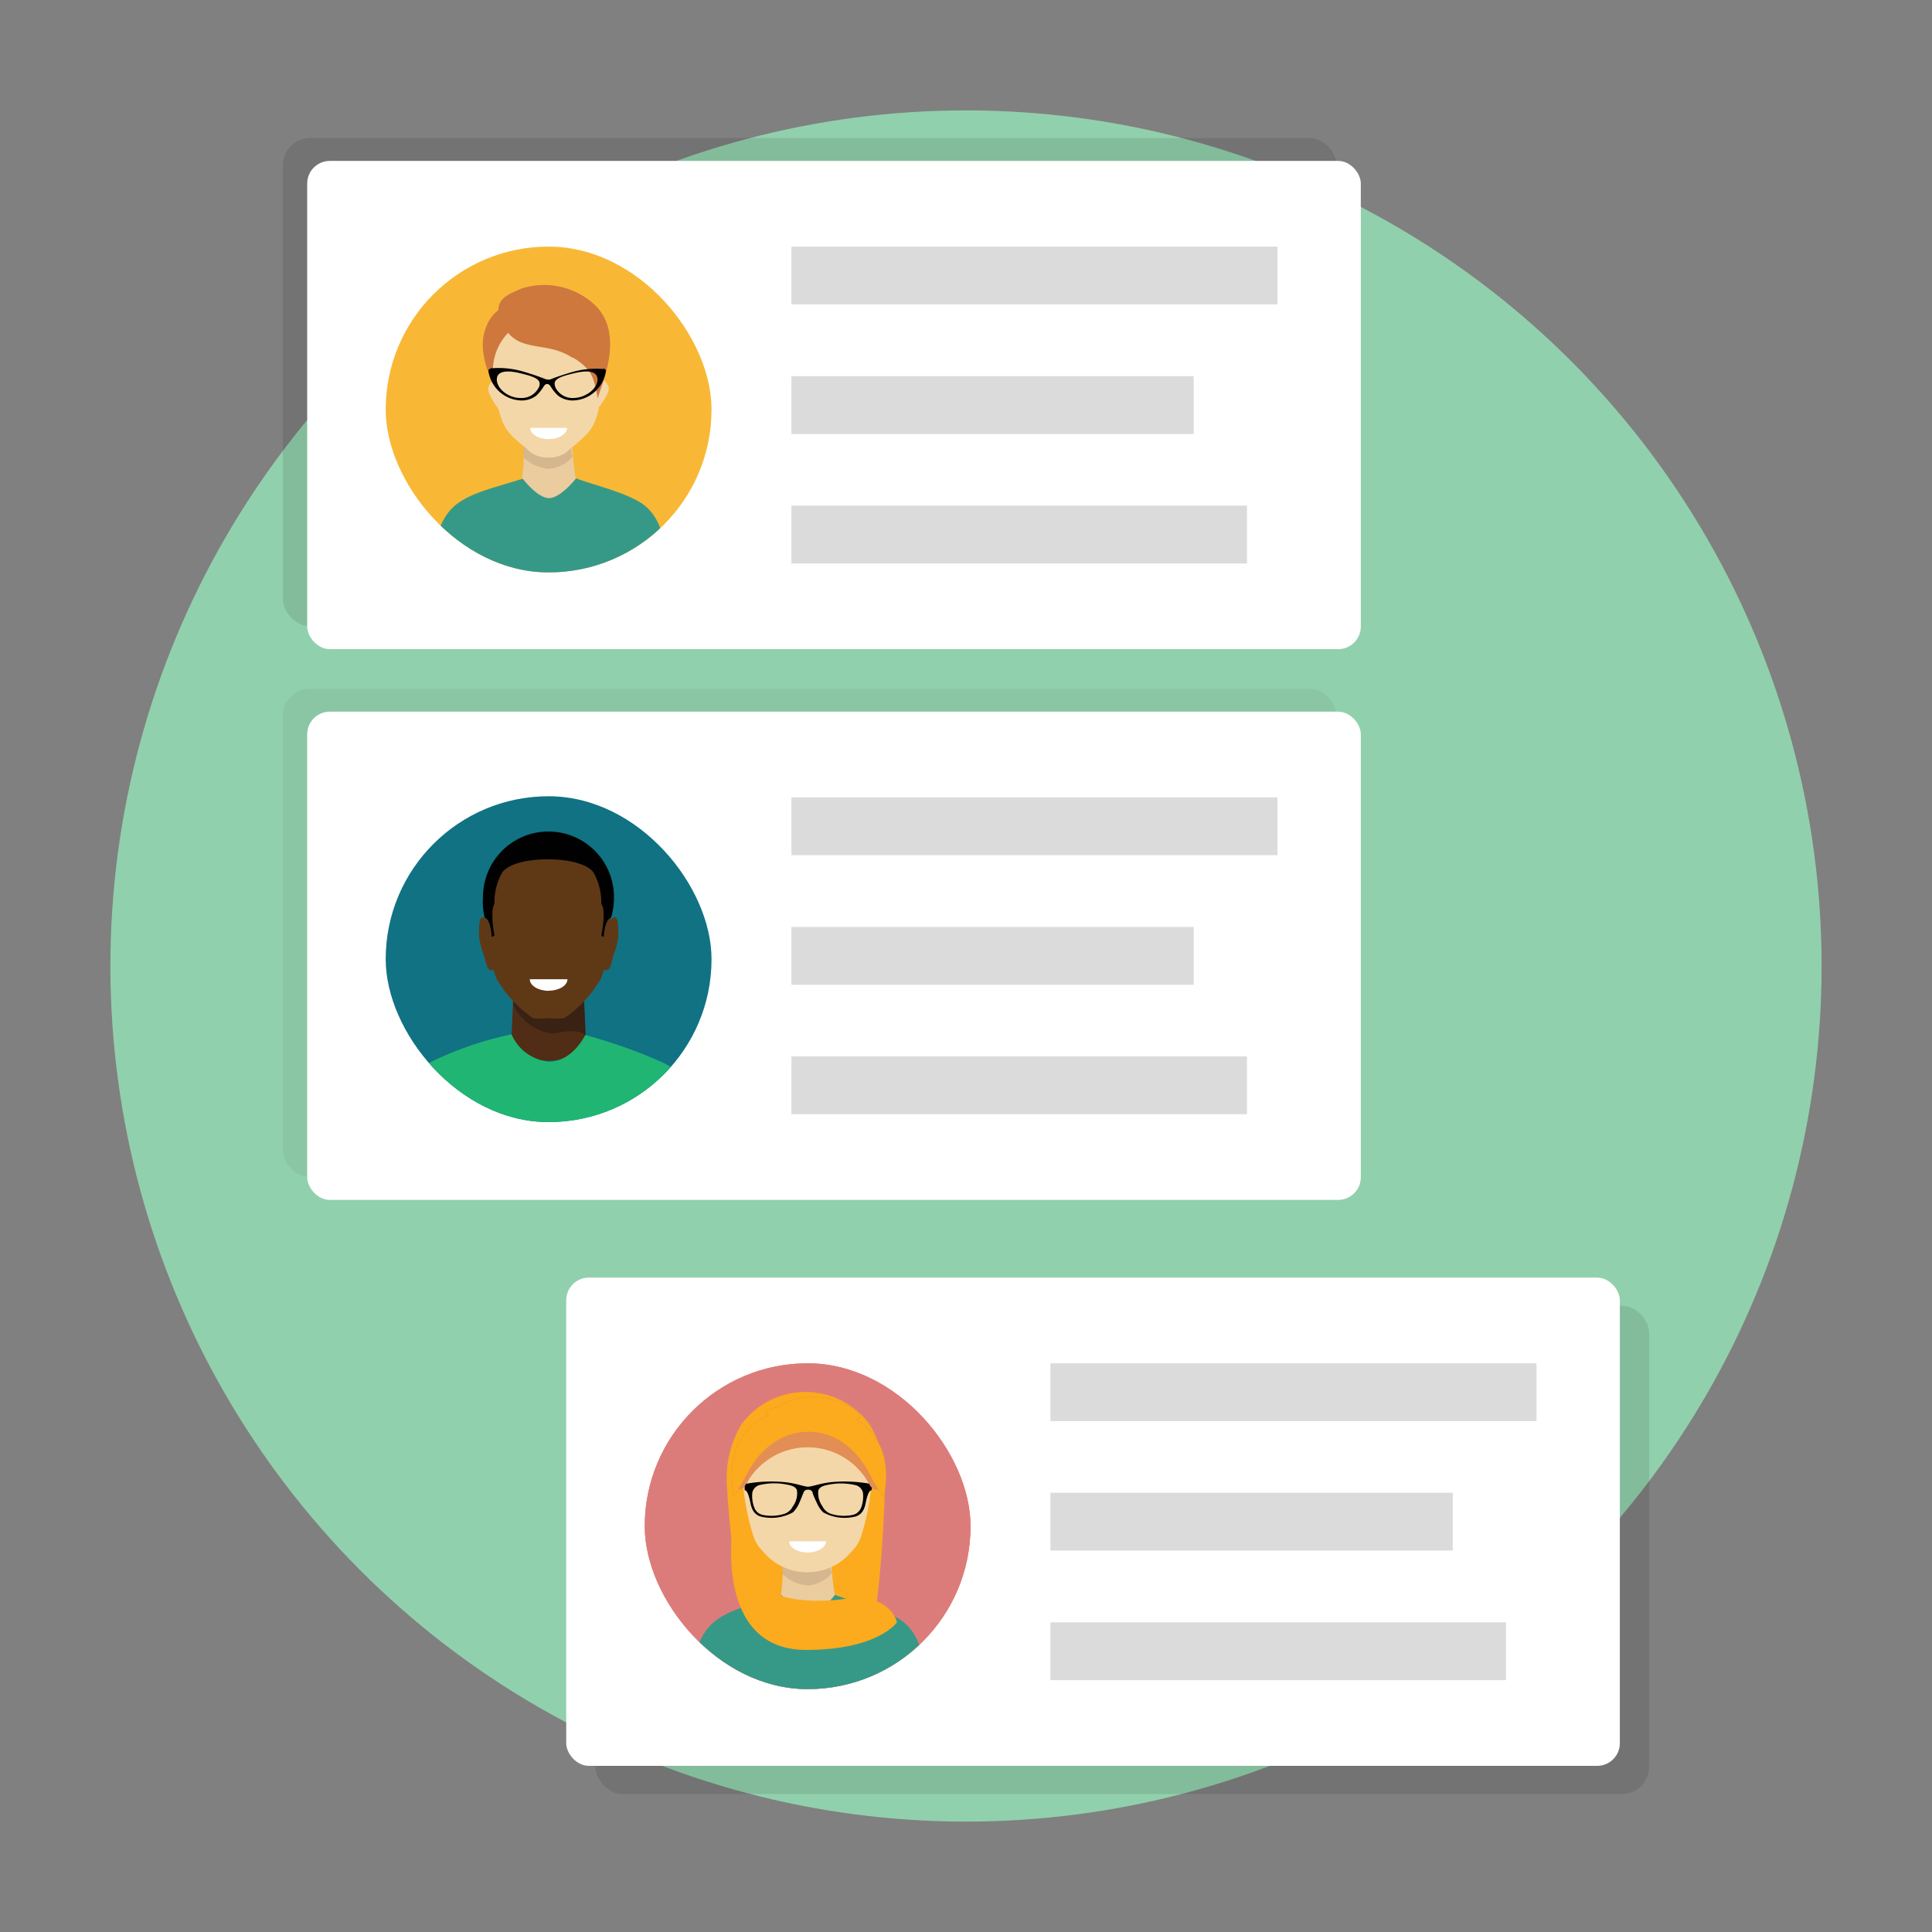 <svg xmlns="http://www.w3.org/2000/svg" xmlns:xlink="http://www.w3.org/1999/xlink" width="140" height="140" viewBox="0 0 140 140"><rect x="0" y="0" width="140" height="140" fill="#808080" stroke="none"/><defs><clipPath id="a"><rect x="27.95" y="17.87" width="23.61" height="23.61" rx="11.8" ry="11.8" fill="none"/></clipPath><clipPath id="b"><rect x="27.95" y="57.7" width="23.61" height="23.61" rx="11.8" ry="11.8" fill="none"/></clipPath><clipPath id="c"><rect x="46.72" y="98.79" width="23.61" height="23.61" rx="11.8" ry="11.8" fill="#dc7c7a"/></clipPath></defs><title>uses-collaboration</title><circle cx="70" cy="70" r="62" fill="#91d0ac"/><rect x="20.5" y="10" width="76.35" height="35.38" rx="1.96" ry="1.96" fill="#010101" opacity="0.1"/><rect x="22.26" y="11.66" width="76.35" height="35.38" rx="1.64" ry="1.64" fill="#fff"/><rect x="57.35" y="17.87" width="35.22" height="4.19" fill="#dcdbdb"/><g clip-path="url(#a)"><rect x="27.95" y="17.87" width="23.61" height="23.61" fill="#f8b836"/><path d="M38.17,38.78c3,0,6.94-.21,8.21-.8-.06-.31-4-1.7-4.27-2-.56-.74-.74-4.84-.74-5.43,0,0-1,.07-1.59.07h0c-.55,0-1.76-.07-1.76-.07,0,.59,0,4.56-.47,5.15s-4.19,1.32-4.4,2.46a17.33,17.33,0,0,0,5,.64" fill="#eacc9f"/><path d="M41.5,32.94v.14a2.5,2.5,0,0,1-1.75.89h0a3,3,0,0,1-1.82-.83c0-.17,0-.72,0-.83a10.7,10.7,0,0,0,1.77.18h0a8.81,8.81,0,0,0,1.69-.18c0,.11,0,.46.05.64" fill="#d5b68e"/><path d="M44.11,28.08a1,1,0,0,0-.37-.52h0a19.1,19.1,0,0,0,.1-3C43.71,21.45,40.47,21,39.73,21h0c-.74,0-4,.43-4.11,3.58a19.1,19.1,0,0,0,.1,3h0a.94.94,0,0,0-.34.52c-.08.34.5,1.22.76,1.57-.07-.26-.14-.57-.2-.92.07.35.14.66.2.92s.18.64.24.82a3.25,3.25,0,0,0,.79,1.16,8.42,8.42,0,0,0,.93.8,2,2,0,0,0,1.66.7A2,2,0,0,0,41,32.8c.18-.13.29-.27.42-.37a8.43,8.43,0,0,0,.93-.8,3.25,3.25,0,0,0,.79-1.16c.06-.18.15-.45.24-.82l0-.12C43.68,29.14,44.19,28.39,44.11,28.08Z" fill="#f4d7a8"/><path d="M43,22a5.38,5.38,0,0,0-5.18-1.1c-.79.34-1.73.66-1.7,1.57a2.67,2.67,0,0,0-.65.72A3.55,3.55,0,0,0,35,25.34a5.93,5.93,0,0,0,.87,2.59,3.94,3.94,0,0,1,.95-3.81,2.38,2.38,0,0,0,1,.71c.82.3,1.71.31,2.54.57a4.69,4.69,0,0,1,1.09.5,1.08,1.08,0,0,1,.28.14c1.23.84,1.28,1.32,1.59,2.85C43.4,28.22,45.48,24.21,43,22Z" fill="#ce783e"/><path d="M39.75,31.82c.73,0,1.33-.36,1.34-.81H38.42c0,.45.59.81,1.33.81" fill="#fff"/><path d="M48.31,41.49c0-2.23-.43-3.89-1.56-4.83s-4-1.58-5-2c0,0-1.09,1.4-1.95,1.44h0c-.86,0-1.92-1.41-1.92-1.41-2.2.69-3.71,1-4.85,1.89s-1.74,2.87-1.77,4.88Z" fill="#369988"/><path d="M43.75,26.74a6.4,6.4,0,0,0-2.14.18,17.9,17.9,0,0,0-1.75.58.72.72,0,0,1-.19,0,.66.66,0,0,1-.2-.05,18,18,0,0,0-1.75-.58,6.39,6.39,0,0,0-2.14-.18.28.28,0,0,0-.19.16,2.48,2.48,0,0,0,2.38,2.17,1.74,1.74,0,0,0,1.09-.35,3,3,0,0,0,.54-.67c.07-.1.14-.18.25-.17h0c.11,0,.18.07.25.17a3,3,0,0,0,.54.67,1.75,1.75,0,0,0,1.09.35,2.48,2.48,0,0,0,2.38-2.17.28.28,0,0,0-.19-.16m-4.68,1.39a1.39,1.39,0,0,1-1.32.76c-1,0-1.86-.83-1.7-1.5.11-.44.72-.51,1.56-.32,1.45.33,1.65.55,1.47,1.06m2.52.76a1.38,1.38,0,0,1-1.32-.76c-.18-.51,0-.73,1.47-1.06.84-.19,1.45-.12,1.56.32.16.68-.72,1.47-1.7,1.5" fill="#010101"/></g><rect x="57.35" y="27.26" width="29.15" height="4.19" fill="#dcdbdb"/><rect x="57.35" y="36.64" width="33.01" height="4.19" fill="#dcdbdb"/><rect x="20.5" y="49.91" width="76.35" height="35.38" rx="1.96" ry="1.96" fill="#010101" opacity="0.05"/><rect x="22.26" y="51.57" width="76.35" height="35.38" rx="1.64" ry="1.64" fill="#fff"/><rect x="57.35" y="57.78" width="35.22" height="4.19" fill="#dcdbdb"/><rect x="57.35" y="67.17" width="29.15" height="4.19" fill="#dcdbdb"/><rect x="57.35" y="76.55" width="33.01" height="4.19" fill="#dcdbdb"/><g clip-path="url(#b)"><rect x="27.95" y="57.7" width="23.61" height="23.61" fill="#107283"/><path d="M39.75,76.87a3.87,3.87,0,0,0,2.72-1.1l-.26-6H37.3l-.26,6A3.87,3.87,0,0,0,39.75,76.87Z" fill="#502d14"/><path d="M37.18,72.74a3.59,3.59,0,0,0,2.72,2.14c.75,0,1.88-.46,2.53.16l-.22-5H37.3Z" fill="#392114"/><path d="M44.53,66.47a.85.85,0,0,0-.31.17c0-4.38-.93-5.89-4.46-5.89s-4.42,1.51-4.46,5.89a.84.84,0,0,0-.31-.17c-.26-.05-.29.64-.28,1.37a6.19,6.19,0,0,0,.38,1.45c.13.47.21,1,.46,1a.45.45,0,0,0,.22,0,5.08,5.08,0,0,0,.24.69,8.82,8.82,0,0,0,2.62,2.8,5.17,5.17,0,0,0,1.13,0,5.17,5.17,0,0,0,1.13,0,8.81,8.81,0,0,0,2.62-2.8,5,5,0,0,0,.24-.69.45.45,0,0,0,.22,0c.25,0,.33-.48.46-1a6.17,6.17,0,0,0,.38-1.45C44.81,67.11,44.78,66.41,44.53,66.47Z" fill="#5f3916"/><path d="M44.49,65A4.74,4.74,0,1,0,35,65a4.84,4.84,0,0,0,.12,1.49l.12.08c.26.18.35.87.4,1.33l.19-.1s-.34-1.8,0-2.3a4.4,4.4,0,0,1,.57-2.29c.53-.67,1.93-.94,3.3-.94s2.77.27,3.3.94a4.41,4.41,0,0,1,.57,2.29c.39.5,0,2.3,0,2.3l.19.1c0-.46.14-1.15.4-1.33l.12-.08A4.84,4.84,0,0,0,44.49,65Z" fill="#010101"/><path d="M39.75,71.79c.75,0,1.37-.37,1.37-.83H38.39c0,.46.61.83,1.36.84" fill="#fff"/><path d="M37.07,74.95a25,25,0,0,0-6.12,2.14c-1.22.7-1.37,2.29-1.88,4.22H50.44c-.51-1.93-.65-3.47-2.37-4.3A38.68,38.68,0,0,0,42.41,75s-.92,1.93-2.63,1.93A3.27,3.27,0,0,1,37.07,74.95Z" fill="#20b573" fill-rule="evenodd"/></g><rect x="43.15" y="94.62" width="76.35" height="35.38" rx="1.96" ry="1.96" fill="#010101" opacity="0.1"/><rect x="41.03" y="92.58" width="76.35" height="35.38" rx="1.64" ry="1.64" fill="#fff"/><rect x="76.12" y="98.79" width="35.22" height="4.19" fill="#dcdbdb"/><rect x="76.12" y="108.17" width="29.15" height="4.19" fill="#dcdbdb"/><rect x="76.12" y="117.56" width="33.01" height="4.19" fill="#dcdbdb"/><rect x="46.72" y="98.79" width="23.61" height="23.61" rx="11.8" ry="11.8" fill="#dc7c7a"/><g clip-path="url(#c)"><rect x="46.72" y="98.78" width="23.61" height="23.61" fill="#dc7c7a"/><path d="M61.54,117.66c1.05.19.54,1.53,1.37.84s1.29-10.39,1.2-11.67A7.56,7.56,0,0,0,63,103.2a5.76,5.76,0,0,0-9.26,0,7.56,7.56,0,0,0-1.08,3.63c-.08,1.28.86,11,1.69,11.67s-.17-.65.88-.84Z" fill="#fbab1d"/><path d="M58.33,118.55c3,0,3.41-.11,4.68-.7-.06-.31-1.88-.66-2.13-1-.56-.74-.74-4.84-.74-5.43,0,0-1,.07-1.59.07h0c-.55,0-1.76-.07-1.76-.07,0,.59,0,4.56-.47,5.15s-1.22.12-1.43,1.26a8.64,8.64,0,0,0,3.63.71" fill="#eacc9f"/><path d="M60.27,113.85V114a2.5,2.5,0,0,1-1.75.89h0a3,3,0,0,1-1.82-.83c0-.17,0-.72,0-.83a10.7,10.7,0,0,0,1.77.18h0a8.81,8.81,0,0,0,1.69-.18c0,.11,0,.46.05.64" fill="#d5b68e"/><path d="M58.5,102.22c-4.62-.18-4.69,4.23-4.62,5.67a17,17,0,0,0,.69,3.34,2.6,2.6,0,0,0,.69,1.16,4.17,4.17,0,0,0,6.48,0,2.6,2.6,0,0,0,.69-1.16,17,17,0,0,0,.69-3.34C63.18,106.44,63.12,102,58.5,102.22Z" fill="#f4d7a8"/><path d="M67.07,122.4c0-2.23-.43-3.89-1.56-4.83s-4-1.58-5-2c0,0-1.09,1.4-1.95,1.44h0c-.86,0-1.92-1.41-1.92-1.41-2.2.69-3.71,1-4.85,1.89S50,120.39,50,122.4Z" fill="#369988"/><path d="M64,107.75c-1-4.54-4-6.19-4.55-6.24a17.35,17.35,0,0,0-1.85.12c-.56.06-2.76,0-4.55,6.13-.09.31.77.22.94-.06a5.06,5.06,0,0,1,9.08,0C63.22,108,64.07,108.06,64,107.75Z" fill="#e28e55"/><path d="M62,102.86a.3.3,0,0,0,.28-.14c.11-.22-.24-.48-.39-.57a5.18,5.18,0,0,0-5.35-.34.16.16,0,0,0-.09.13c-.25.06-.5.12-.75.2s-.21.26,0,.44c-1.45.56-3.07,2-2.57,5.68,0,.37.77-.85.94-1.18,1.28-2.64,3.2-3.32,4.54-3.32s3.25.68,4.54,3.32c.16.34.86,1.55.94,1.18C64.62,105.21,63.33,103.65,62,102.86Z" fill="#ce783e"/><path d="M53.11,110.43s-1.48,9.13,5.3,9.13c5.23,0,6.59-2,6.59-2s-.46-2.19-3.84-1.69c-1.66.24-6.49.44-6.3-2.37S53.11,110.43,53.11,110.43Z" fill="#fbab1d"/><path d="M58.52,112.5c.73,0,1.33-.36,1.34-.81H57.19c0,.45.59.81,1.33.81" fill="#fff"/><path d="M62,102.86a.3.3,0,0,0,.28-.14c.11-.22-.24-.48-.39-.57a5.18,5.18,0,0,0-5.35-.34.16.16,0,0,0-.09.13c-.25.06-.5.12-.75.2s-.21.26,0,.44c-1.45.56-3.07,2-2.57,5.68,0,.37.77-.85.94-1.18,1.28-2.64,3.2-3.32,4.54-3.32s3.25.68,4.54,3.32c.16.34.86,1.55.94,1.18C64.62,105.21,63.33,103.65,62,102.86Z" fill="#fbab1d"/><path d="M63.14,107.54h0l0,0h0a10.31,10.31,0,0,0-2.89-.14c-.88.1-1.41.33-1.7.33s-.82-.24-1.7-.33a10.31,10.31,0,0,0-2.89.14h0l0,0h0c0,.05,0,.27,0,.4v0A.1.1,0,0,0,54,108h0c.08,0,.21.15.35.76.06.3.14.94.76,1.13a3.22,3.22,0,0,0,2.35-.3,2.16,2.16,0,0,0,.44-.64c.08-.18.29-.7.32-.77a.3.3,0,0,1,.3-.23h.07a.3.3,0,0,1,.3.23c0,.08.24.6.32.77a2.16,2.16,0,0,0,.44.64,3.22,3.22,0,0,0,2.35.3c.62-.19.7-.83.76-1.13.14-.6.27-.73.35-.76h0a.11.11,0,0,0,.07-.08v0C63.16,107.82,63.15,107.6,63.14,107.54Zm-5.68,1.6a1.06,1.06,0,0,1-.66.57,3.1,3.1,0,0,1-1.46.08.85.85,0,0,1-.69-.57,2.32,2.32,0,0,1-.13-1.08.74.74,0,0,1,.49-.52,4.59,4.59,0,0,1,1.91-.06c.26.05.73.11.83.43A1.62,1.62,0,0,1,57.46,109.15Zm4.95.08a.85.85,0,0,1-.7.57,3.1,3.1,0,0,1-1.46-.08,1.07,1.07,0,0,1-.66-.57A1.63,1.63,0,0,1,59.3,108c.11-.32.57-.38.83-.43a4.59,4.59,0,0,1,1.91.06.74.74,0,0,1,.49.52A2.32,2.32,0,0,1,62.41,109.23Z" fill="#010101"/><path d="M63.06,107.08c-1.28-2.64-3.2-3.32-4.54-3.32s-3.25.68-4.54,3.32a8.13,8.13,0,0,1-.51.85.72.72,0,0,0,.51-.25,5.06,5.06,0,0,1,9.08,0,.71.71,0,0,0,.5.25A8.24,8.24,0,0,1,63.06,107.08Z" fill="#e28e55"/></g></svg>